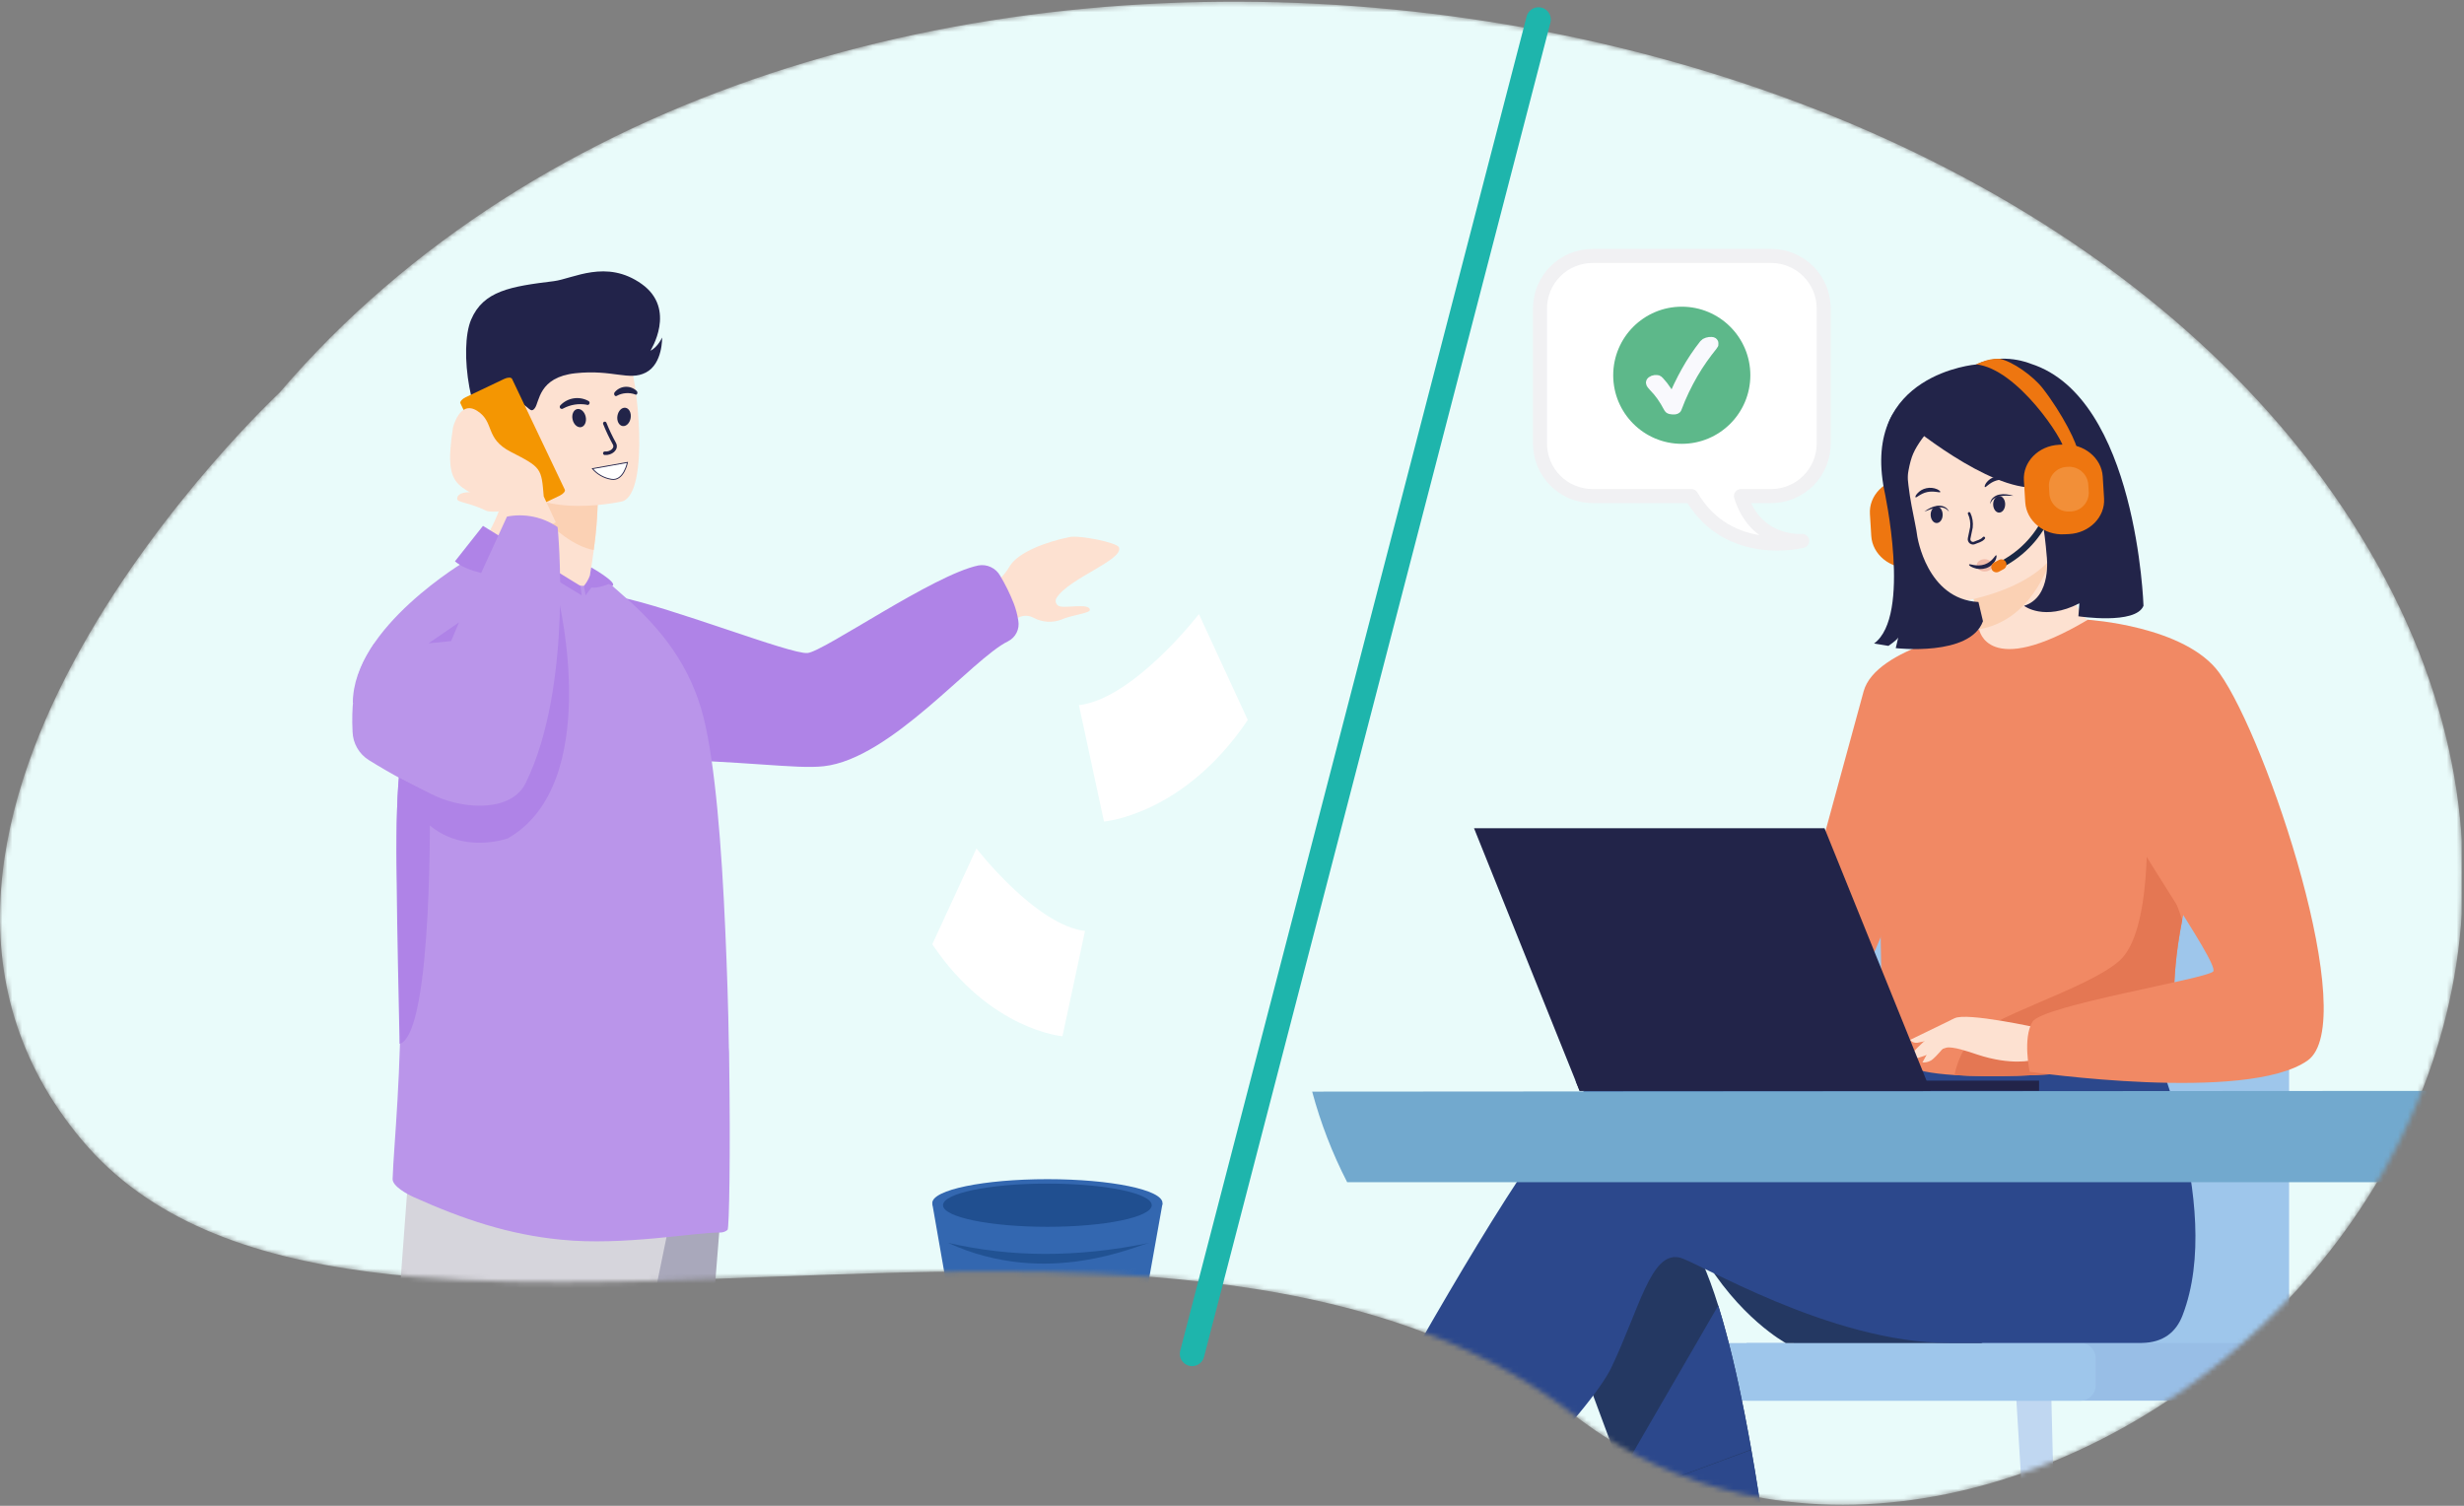 <svg width="504" height="308" viewBox="0 0 504 308" fill="none" xmlns="http://www.w3.org/2000/svg">
<rect x="0" y="0" width="504" height="308" fill="#808080" stroke="none"/>
<g clip-path="url(#clip0_984_55783)">
<mask id="mask0_984_55783" style="mask-type:alpha" maskUnits="userSpaceOnUse" x="-1" y="0" width="505" height="308">
<path d="M57.166 80.324C57.166 80.324 -37.49 168.555 16.797 233.25C71.084 297.944 237.705 224.218 321.932 289.406C406.159 354.595 559.686 235.112 482.93 109.735C406.173 -15.643 163.061 -43.52 57.166 80.324Z" fill="#CCDDE5"/>
</mask>
<g mask="url(#mask0_984_55783)">
<path d="M57.166 80.324C57.166 80.324 -37.49 168.555 16.797 233.25C71.084 297.944 237.705 224.218 321.932 289.406C406.159 354.595 559.686 235.112 482.93 109.735C406.173 -15.643 163.061 -43.52 57.166 80.324Z" fill="#E9FBFA"/>
<path d="M390.781 116.16L391.719 116.117C395.902 115.902 399.133 112.614 398.882 108.811L398.61 104.341C398.373 100.538 394.763 97.594 390.587 97.801L389.649 97.852C385.466 98.066 382.236 101.347 382.486 105.158L382.759 109.627C382.995 113.431 386.605 116.374 390.781 116.16Z" fill="#EE7610"/>
<path d="M421.394 359.58L419.489 281.47L412.09 280.61L416.817 358.577L421.394 359.58Z" fill="#C0D7F1"/>
<path d="M464.651 372.179L462.624 281.47L455.217 280.61L460.396 370.69L464.651 372.179Z" fill="#C0D7F1"/>
<path d="M343.857 330.886L345.003 281.47L352.402 280.61L349.258 335.348L343.857 330.886Z" fill="#C0D7F1"/>
<path d="M468.224 274.723V200.094C468.222 193.788 465.716 187.741 461.257 183.283C456.797 178.825 450.75 176.32 444.444 176.32H390.68C384.374 176.32 378.327 178.825 373.867 183.283C369.408 187.741 366.901 193.788 366.899 200.094V277.574L468.224 274.723Z" fill="#9EC6EB"/>
<path d="M462.086 286.498H357.266V274.715H468.218V280.36C468.218 281.986 467.572 283.547 466.422 284.698C465.273 285.849 463.713 286.496 462.086 286.498Z" fill="#98BEE6"/>
<path d="M342.618 286.498H425.585C427.278 286.498 428.65 285.126 428.65 283.432V277.781C428.65 276.088 427.278 274.715 425.585 274.715H342.618C340.925 274.715 339.552 276.088 339.552 277.781V283.432C339.552 285.126 340.925 286.498 342.618 286.498Z" fill="#9EC6EB"/>
<path d="M347.875 256.127C355.582 269.529 365.266 274.708 365.266 274.708H405.543C405.543 274.708 342.002 245.899 347.875 256.127Z" fill="#243862"/>
<path d="M359.529 341.523C361.921 340.176 363.325 339.445 364.049 338.994C364.049 338.994 359.658 293.295 351.464 267.065C349.365 260.332 347.016 254.889 344.416 251.823C331.723 236.817 319.589 268.541 319.589 268.541L331.702 301.132" fill="#243862"/>
<path d="M290.487 274.501C305.894 247.647 323.164 219.619 331.91 216.804C339.846 214.24 362.48 217.521 385.215 221.976L389.978 214.097L439.079 210.265C439.079 210.265 455.289 246.2 446.414 269.093C445.11 272.459 442.518 274.622 438.105 274.694H437.389H398.667C374.249 274.694 346.987 257.904 343.456 257.202C337.683 256.049 335.377 267.596 329.603 279.715C327.533 284.063 320.098 293.138 311.245 301.784C303.423 293.145 296.282 284.156 290.487 274.501Z" fill="#2C488C"/>
<path d="M404.92 138.299C404.841 138.35 413.515 141.315 419.331 138.743C424.789 136.33 428.929 127.347 428.843 127.34C426.358 127.226 423.636 125.055 421.53 110.809L420.477 111.188L402.678 117.585C402.678 117.585 403.967 123.315 404.827 128.723C405.543 133.285 405.894 137.655 404.92 138.299Z" fill="#FDE1D1"/>
<path d="M402.678 117.585C402.678 117.585 403.967 123.315 404.827 128.723C415.041 126.889 419.052 116.711 420.492 111.188L402.678 117.585Z" fill="#FBD1B4"/>
<path d="M400.042 123.251C400.042 123.251 424.395 119.985 422.11 104.864C419.826 89.743 421.452 79.135 405.822 80.582C390.193 82.029 388.044 88.246 387.571 93.475C387.099 98.704 393.653 123.709 400.042 123.251Z" fill="#FDE1D1"/>
<path d="M388.459 85.173C388.459 85.173 404.039 98.596 414.632 99.678C425.226 100.759 429.237 97.35 429.237 97.35C424.998 93.568 421.584 88.952 419.209 83.791C418.667 82.579 417.812 81.533 416.732 80.761C415.652 79.99 414.386 79.52 413.064 79.4C405.543 78.777 391.217 78.483 388.459 85.173Z" fill="#222449"/>
<path d="M398.194 83.984C398.194 83.984 392.986 88.998 391.346 92.766C389.763 96.347 389.283 104.993 390.551 108.424C390.551 108.424 382.429 92.666 387.027 84.966C391.934 76.829 398.194 83.984 398.194 83.984Z" fill="#222449"/>
<path d="M384.427 174.149C385.144 223.408 384.635 213.115 390.021 217.785C391.318 218.91 394.971 219.583 399.77 219.898C414.876 220.901 441.429 218.415 442.439 215.6C445.92 205.945 443.463 202.944 446.364 188.152C446.672 186.584 447.08 184.879 447.489 183.024C449.91 172.874 452.266 169.415 443.671 153.098C435.87 138.342 427.748 126.352 427.032 126.782C406.46 138.994 404.827 128.73 404.827 128.73C404.827 128.73 384.055 150.125 384.427 174.149Z" fill="#F18964"/>
<path d="M358.219 296.476C356.378 286.097 354.121 275.546 351.464 267.037L331.709 301.125L333.292 305.745" fill="#2C488C"/>
<path d="M333.292 305.787L342.131 331.573C346.959 335.871 354.974 340.505 358.605 342.582C360.528 341.568 362.355 340.381 364.063 339.037C364.063 339.037 362.058 318.171 358.233 296.547" fill="#2C488C"/>
<path d="M404.827 128.724C404.827 128.724 383.661 132.305 381.19 141.43L364.078 204.119C364.078 204.119 374.822 206.053 379.836 201.082C384.85 196.111 397.134 154.961 397.134 154.961L404.827 128.724Z" fill="#F18964"/>
<path d="M399.77 219.898C414.876 220.901 441.428 218.415 442.438 215.6C445.919 205.945 443.463 202.944 446.364 188.153L439.079 167.646C439.079 167.646 440.289 190.488 433.549 196.49C426.809 202.492 405.965 208.094 402.692 213.115C401.272 215.156 400.278 217.463 399.77 219.898Z" fill="#E47753"/>
<path d="M417.075 210.293C417.075 210.293 402.176 206.977 399.77 208.295C397.363 209.613 391.489 214.433 390.759 216.11C390.028 217.786 396.109 214.842 398.086 214.305C399.369 213.961 402.749 215.135 404.418 215.694C411.452 218.036 415.764 216.833 415.764 216.833L417.075 210.293Z" fill="#FDE1D1"/>
<path d="M427.031 126.768C427.031 126.768 447.044 128 453.971 137.662C463.719 151.271 483.059 209.218 471.978 216.947C459.493 225.65 415.163 219.225 415.163 219.225C415.163 219.225 413.687 212.327 415.743 208.989C417.798 205.651 451.148 200.265 452.688 198.725C454.228 197.185 433.478 168.706 433.478 164.093C433.478 159.48 427.031 126.768 427.031 126.768Z" fill="#F18964"/>
<path d="M399.053 212.442C399.053 212.442 395.93 216.468 394.906 216.955C394.391 217.234 393.807 217.358 393.223 217.313L395.321 213.524L399.053 212.442Z" fill="#FDE1D1"/>
<path d="M399.77 208.295L390.695 212.707C390.873 212.927 391.106 213.096 391.37 213.198C391.633 213.3 391.919 213.33 392.199 213.287C393.543 213.052 394.862 212.69 396.139 212.206L399.77 208.295Z" fill="#FDE1D1"/>
<path d="M394.906 223.122H323.099L301.503 169.408H373.196L394.906 223.122Z" fill="#222449"/>
<path d="M322.261 221.03H417.082V223.122H323.099L322.261 221.03Z" fill="#222449"/>
<path d="M275.553 241.81H518.665C519.591 241.81 520.508 241.627 521.364 241.273C522.219 240.918 522.997 240.398 523.651 239.743C524.306 239.088 524.825 238.31 525.179 237.454C525.532 236.598 525.714 235.681 525.713 234.754V230.17C525.713 228.301 524.97 226.508 523.649 225.186C522.327 223.865 520.534 223.122 518.665 223.122L268.397 223.287C270.118 229.697 272.517 235.907 275.553 241.81Z" fill="#72A9CE"/>
<path d="M404.683 123.137L405.607 127.062C402.964 134.368 387.765 132.57 387.765 132.57C387.765 132.57 388.395 129.97 388.245 130.421C388.094 130.872 386.275 132.112 386.275 132.112L383.331 131.625C391.081 125.98 385.408 100.223 385.408 100.223C380.738 76.428 404.246 74.544 404.246 74.544C409.79 71.98 415.399 74.408 415.399 74.408C437.102 81.342 438.442 123.91 438.442 123.91C436.851 127.85 425.126 126.059 425.126 126.059L425.327 123.409C418.099 127.126 414.009 123.917 414.009 123.917C419.783 122.105 418.644 113.71 418.644 113.71C417.791 102.787 415.062 95.653 415.062 95.653C409.081 92.602 398.839 80.246 398.839 80.246C385.115 85.754 391.49 103.811 392.177 109.742C392.191 109.714 394.082 122.578 404.683 123.137Z" fill="#222449"/>
<path d="M407.571 115.65C407.575 114.958 406.851 114.392 405.953 114.386C405.055 114.38 404.323 114.937 404.319 115.629C404.315 116.322 405.039 116.887 405.937 116.893C406.835 116.899 407.566 116.342 407.571 115.65Z" fill="#F1BBAA"/>
<path d="M391.819 101.727C392.013 101.863 392.836 100.932 394.219 100.645C395.601 100.359 396.769 100.839 396.883 100.645C396.941 100.552 396.711 100.287 396.203 100.058C395.524 99.772 394.774 99.702 394.054 99.857C393.332 100.002 392.676 100.376 392.185 100.925C391.805 101.333 391.726 101.648 391.819 101.727Z" fill="#222449"/>
<path d="M406.001 99.635C406.209 99.742 406.932 98.739 408.279 98.31C409.626 97.88 410.829 98.245 410.922 98.03C410.972 97.937 410.722 97.694 410.206 97.515C409.506 97.295 408.756 97.295 408.057 97.515C407.336 97.732 406.706 98.177 406.259 98.782C405.951 99.241 405.901 99.585 406.001 99.635Z" fill="#222449"/>
<path d="M408.329 113.567C408.114 113.474 407.563 114.906 405.944 115.451C404.325 115.995 402.864 115.257 402.778 115.451C402.692 115.644 403.007 115.859 403.645 116.124C404.479 116.458 405.405 116.488 406.259 116.21C407.081 115.94 407.765 115.359 408.165 114.591C408.451 114.018 408.408 113.603 408.329 113.567Z" fill="#222449"/>
<path d="M398.652 104.692C398.398 104.31 398.022 104.025 397.585 103.883C397.157 103.759 396.706 103.734 396.267 103.811C395.813 103.882 395.367 103.995 394.935 104.148C394.498 104.298 394.068 104.492 393.617 104.649C393.81 104.506 394.003 104.377 394.204 104.241C394.408 104.115 394.618 104 394.834 103.897C395.269 103.679 395.736 103.532 396.217 103.46C396.701 103.38 397.198 103.44 397.649 103.632C397.884 103.725 398.095 103.868 398.268 104.051C398.441 104.234 398.573 104.453 398.652 104.692Z" fill="#222449"/>
<path d="M407.09 103.145C407.083 102.897 407.129 102.65 407.225 102.421C407.321 102.193 407.466 101.987 407.649 101.82C408.019 101.478 408.479 101.25 408.974 101.161C409.446 101.071 409.929 101.054 410.407 101.111C410.643 101.146 410.879 101.168 411.123 101.225C411.366 101.283 411.581 101.347 411.839 101.419C411.359 101.419 410.894 101.376 410.407 101.383C409.948 101.386 409.49 101.429 409.038 101.512C408.599 101.59 408.183 101.766 407.821 102.027C407.458 102.307 407.201 102.701 407.09 103.145Z" fill="#222449"/>
<path d="M402.778 105.015C403.199 105.907 403.361 106.9 403.244 107.88C403.101 108.596 402.921 109.47 402.778 110.122C402.745 110.274 402.756 110.433 402.81 110.579C402.864 110.725 402.958 110.853 403.083 110.947C403.207 111.042 403.356 111.098 403.511 111.111C403.667 111.123 403.822 111.09 403.96 111.017C404.347 110.809 405.271 110.673 405.779 110.043" stroke="#222449" stroke-width="0.539" stroke-linecap="round" stroke-linejoin="round"/>
<path d="M407.692 103.145C407.692 104.076 408.222 104.843 408.895 104.85C409.569 104.857 410.134 104.134 410.149 103.174C410.163 102.214 409.619 101.469 408.938 101.462C408.258 101.455 407.692 102.207 407.692 103.145Z" fill="#222449"/>
<path d="M394.906 105.279C394.906 106.217 395.451 106.977 396.124 106.984C396.797 106.991 397.363 106.267 397.363 105.293C397.363 104.319 396.826 103.596 396.145 103.596C395.465 103.596 394.913 104.348 394.906 105.279Z" fill="#222449"/>
<path d="M314.998 90.725V63.062C315.008 60.219 316.144 57.495 318.158 55.488C320.171 53.481 322.899 52.353 325.742 52.353H362.323C365.16 52.363 367.878 53.494 369.884 55.5C371.89 57.507 373.022 60.225 373.031 63.062V90.725C373.031 93.568 371.904 96.295 369.897 98.309C367.89 100.323 365.166 101.459 362.323 101.469H356.105C359.235 111.497 368.633 110.637 368.633 110.637C368.633 110.637 353.591 114.534 345.963 101.469H325.706C322.863 101.459 320.139 100.323 318.132 98.309C316.125 96.295 314.998 93.568 314.998 90.725Z" fill="white" stroke="#F1F1F3" stroke-width="2.873" stroke-linecap="round" stroke-linejoin="round"/>
<path d="M344 90.782C351.746 90.782 358.025 84.503 358.025 76.757C358.025 69.011 351.746 62.732 344 62.732C336.255 62.732 329.976 69.011 329.976 76.757C329.976 84.503 336.255 90.782 344 90.782Z" fill="#5DB88A"/>
<path d="M338.213 78.963C338.091 78.84 337.979 78.708 337.876 78.569C337.802 78.485 337.757 78.38 337.747 78.268C337.751 78.221 337.765 78.176 337.788 78.135C337.812 78.094 337.844 78.059 337.883 78.032C337.973 77.96 338.075 77.905 338.184 77.867C338.307 77.824 338.434 77.795 338.564 77.781C338.675 77.768 338.788 77.768 338.9 77.781C338.986 77.778 339.07 77.806 339.137 77.86C339.216 77.923 339.291 77.993 339.359 78.068C339.911 78.66 340.409 79.3 340.849 79.98C341.293 80.654 341.701 81.327 342.073 81.993C342.912 79.913 343.883 77.889 344.981 75.933C346.049 74.019 347.268 72.194 348.627 70.475C348.779 70.293 348.985 70.162 349.215 70.103C349.5 70.014 349.798 69.978 350.096 69.995C350.182 69.996 350.266 70.021 350.339 70.067C350.366 70.087 350.388 70.112 350.403 70.142C350.418 70.172 350.426 70.206 350.425 70.239C350.437 70.3 350.437 70.364 350.425 70.425C350.391 70.499 350.345 70.567 350.289 70.626C349.578 71.5 348.883 72.419 348.205 73.383C347.531 74.343 346.88 75.353 346.256 76.428C345.633 77.502 345.039 78.619 344.473 79.801C343.907 80.983 343.384 82.222 342.897 83.526C342.877 83.569 342.841 83.602 342.797 83.619C342.731 83.65 342.661 83.672 342.589 83.683H342.324H342.03C341.9 83.677 341.77 83.658 341.644 83.626C341.591 83.614 341.541 83.59 341.498 83.556C341.454 83.523 341.419 83.481 341.393 83.433C341.121 82.924 340.863 82.473 340.627 82.079C340.39 81.685 340.147 81.32 339.91 80.983C339.674 80.647 339.416 80.31 339.144 79.987C338.872 79.665 338.549 79.336 338.213 78.963Z" fill="#F9F9FD" stroke="#F9F9FD" stroke-width="2.155" stroke-linecap="round" stroke-linejoin="round"/>
<path d="M225.814 168.039C225.814 168.039 242.131 166.743 255.225 147.267L245.233 125.614C245.233 125.614 231.888 142.927 220.693 144.238L225.814 168.039Z" fill="white"/>
<path d="M217.319 211.955C217.319 211.955 202.549 210.78 190.695 193.145L199.734 173.548C199.734 173.548 211.818 189.22 221.939 190.423L217.319 211.955Z" fill="white"/>
<path d="M218.78 109.849C214.017 110.824 208.344 112.915 206.568 115.759C205.537 117.554 204.055 119.05 202.27 120.099L203.452 123.136L204.884 126.768C204.884 126.768 205.264 126.768 205.894 126.682C206.525 126.596 207.391 126.489 208.373 126.295C208.844 126.061 209.366 125.944 209.892 125.956C210.418 125.967 210.934 126.105 211.395 126.36C212.286 126.835 213.27 127.111 214.278 127.168C215.286 127.225 216.295 127.062 217.233 126.689C218.952 125.865 222.963 125.428 222.92 124.769C222.92 123.165 217.276 124.676 216.402 123.853C216.164 123.675 216.002 123.413 215.95 123.12C215.898 122.827 215.96 122.526 216.123 122.277C218.723 118.208 229.904 114.52 228.873 111.955C228.479 110.96 220.807 109.441 218.78 109.849Z" fill="#FDE1D1"/>
<path d="M207.356 123.416C206.585 121.459 205.656 119.569 204.577 117.764C204.142 116.99 203.476 116.371 202.672 115.994C201.868 115.618 200.966 115.503 200.093 115.666C190.881 117.607 168.498 133.272 165.174 133.573C161.722 133.881 137.239 124.182 126.495 122.076C125.78 121.927 125.038 121.988 124.357 122.251C123.675 122.514 123.085 122.968 122.656 123.559L117.563 130.6C110.486 140.377 117.935 154.954 130.155 155.176C152.983 155.634 162.674 157.368 168.483 156.73C182.257 155.219 198.861 134.74 206.203 131.166C206.954 130.784 207.564 130.171 207.94 129.416C208.317 128.662 208.441 127.806 208.294 126.976C208.111 125.759 207.797 124.565 207.356 123.416Z" fill="#AF83E7"/>
<path d="M147.317 249.545C147.317 249.545 145.383 273.641 143.12 302.593C140.033 341.931 136.322 390.251 135.957 399.405C135.32 415.299 132.777 440.72 132.777 440.72C132.777 440.72 126.739 446.765 114.662 444.215C114.662 444.215 103.918 407.921 100.824 369.522C100.774 368.891 100.723 368.261 100.68 367.624C97.815 328.529 93.367 246.207 93.367 246.207L147.317 249.545Z" fill="#A9A8BB"/>
<path d="M137.024 249.66C137.024 249.66 131.359 277.451 125.385 305.873C117.277 344.466 107.392 391.934 105.852 400.959C103.18 416.646 97.393 441.529 97.393 441.529C97.393 441.529 90.631 446.744 78.977 442.668C78.977 442.668 72.96 405.293 74.844 366.814C74.88 366.184 74.916 365.546 74.945 364.916C77.129 325.779 83.296 243.571 83.296 243.571L137.024 249.66Z" fill="#D6D5DC"/>
<path d="M129.833 125.227C116.223 129.525 92.708 117.936 92.708 117.936C92.708 117.936 105.243 108.524 104.584 88.955L115.106 97.429L122.269 103.159C122.169 106.275 121.899 109.384 121.459 112.471C121.252 114.032 120.994 115.78 120.672 117.685C124.163 119.614 127.269 122.171 129.833 125.227Z" fill="#FDE1D1"/>
<path d="M122.247 103.188C122.148 106.304 121.877 109.413 121.438 112.5C113.523 111.139 104.541 98.346 104.541 98.346C107.957 97.29 111.557 96.968 115.106 97.401L122.247 103.188Z" fill="#FBD1B4"/>
<path d="M127.276 102.557C127.276 102.557 105.071 107.672 102.113 93.805C99.155 79.937 94.269 71.263 108.287 67.41C122.305 63.556 126.23 68.255 128.343 72.638C130.456 77.022 132.97 100.867 127.276 102.557Z" fill="#FDE1D1"/>
<path d="M148.821 251.558C148.423 251.902 147.915 252.095 147.389 252.102C142.282 252.031 127.39 254.867 114.791 253.571C104.161 252.553 94.735 249.409 84.664 244.882C83.325 244.28 80.238 242.633 80.309 241.136C80.352 239.488 80.517 237.11 80.718 234.116C81.434 223.695 82.68 205.766 81.434 185.087C81.219 181.233 81.104 177.413 81.09 173.627C80.983 145.599 86.541 120.944 97.715 112.6C98.668 111.919 104.298 115.3 109.892 117.435C116.267 119.87 119.798 120.472 124.532 119.211L129.231 123.358C134.961 128.673 141.215 135.893 143.936 146.859C146.257 156.171 147.618 173.011 148.363 190.445C148.707 198.324 148.979 206.31 149.079 213.874V214.147C149.144 214.863 149.144 215.708 149.144 216.46C149.43 235.893 149.158 251.278 148.821 251.558Z" fill="#BA95EA"/>
<path d="M102.005 92.458C102.005 92.458 104.283 91.935 103.717 88.791C103.151 85.646 102.893 81.499 105.522 82.108C108.151 82.717 108.387 84.779 109.383 83.504C110.378 82.23 110.099 77.158 117.72 76.342C125.341 75.525 128.644 77.989 132.11 76.198C135.577 74.408 135.434 69.036 135.434 69.036C135.434 69.036 134.538 71.027 133.041 71.736C133.041 71.736 138.485 63.234 131.251 58.084C124.016 52.934 117.226 57.017 113.258 57.511C104.505 58.585 98.868 59.466 96.361 65.39C93.854 71.313 96.031 87.258 102.005 92.458Z" fill="#22234A"/>
<path d="M120.65 117.743L120.922 116.053C120.922 116.053 126.437 119.169 125.263 119.842L124.546 119.448C124.546 119.448 122.147 120.444 120.965 120.164L119.783 121.783L119.432 119.849C119.957 119.223 120.369 118.51 120.65 117.743Z" fill="#AF83E7"/>
<path d="M95.394 114.67C95.394 114.67 72.18 128.315 72.18 143.744L88.339 143.636L97.894 129.153L95.394 114.67Z" fill="#BA95EA"/>
<path d="M118.723 119.841L118.996 121.775L114.34 118.975C114.34 118.975 97.736 118.932 93.059 114.813L98.789 107.564L118.716 119.841" fill="#AF83E7"/>
<path d="M114.49 101.383L106.568 105.151C105.852 105.495 105.135 105.509 104.963 105.151L94.183 82.502C94.026 82.173 94.492 81.621 95.215 81.27L103.137 77.502C103.853 77.159 104.57 77.144 104.741 77.502L115.529 100.158C115.686 100.481 115.213 101.032 114.49 101.383Z" fill="#F49602"/>
<path d="M106.138 110.96C106.138 110.96 104.462 106.175 103.187 105.172C94.527 98.367 90.473 101.691 92.65 87.501C92.65 87.501 93.983 81.721 97.614 84.042C101.246 86.362 99.097 89.679 104.505 92.436C110.736 95.624 110.744 95.731 111.216 101.54L113.68 106.834L106.138 110.96Z" fill="#FDE1D1"/>
<path d="M104.77 104.283C104.77 104.283 100.594 105 99.441 104.455C95.724 102.672 93.496 102.822 93.51 102.013C93.51 100.315 97.092 100.444 99.842 101.21C101.706 101.828 103.396 102.881 104.77 104.283Z" fill="#FDE1D1"/>
<path d="M80.904 156.802L108.122 147.755L114.239 122.542C114.239 122.542 123.429 160.304 103.875 171.478C103.882 171.45 86.706 177.867 80.904 156.802Z" fill="#AF83E7"/>
<path d="M92.035 131.13L103.703 105.666C105.485 105.317 107.32 105.328 109.098 105.697C110.876 106.066 112.563 106.786 114.06 107.815C114.06 107.815 117.327 140.133 107.535 160.153C104.67 166.027 95.287 165.583 89.313 162.932C84.543 160.743 79.917 158.255 75.46 155.483C74.469 154.867 73.645 154.016 73.061 153.005C72.478 151.994 72.153 150.855 72.115 149.688C71.599 139.345 74.343 135.048 76.506 131.645L92.035 131.13Z" fill="#BA95EA"/>
<path d="M120.249 82.831C120.339 82.813 120.421 82.767 120.484 82.699C120.546 82.632 120.586 82.546 120.597 82.455C120.608 82.364 120.59 82.272 120.546 82.191C120.501 82.111 120.432 82.046 120.349 82.007C119.429 81.503 118.367 81.318 117.33 81.482C116.294 81.645 115.34 82.147 114.619 82.909C114.539 82.993 114.494 83.105 114.494 83.221C114.494 83.337 114.539 83.449 114.619 83.533C114.706 83.604 114.815 83.642 114.927 83.642C115.039 83.642 115.148 83.604 115.235 83.533C116.693 82.762 118.366 82.497 119.991 82.781C120.071 82.821 120.16 82.839 120.249 82.831Z" fill="#222449"/>
<path d="M117.126 85.826C117.355 86.843 118.143 87.53 118.881 87.365C119.618 87.201 120.027 86.234 119.797 85.217C119.568 84.2 118.78 83.512 118.043 83.677C117.305 83.841 116.882 84.808 117.126 85.826Z" fill="#222449"/>
<path d="M130.09 80.74C130.147 80.731 130.2 80.707 130.245 80.671C130.289 80.634 130.322 80.586 130.341 80.532C130.382 80.429 130.39 80.315 130.363 80.207C130.336 80.099 130.276 80.002 130.191 79.93C129.882 79.644 129.518 79.425 129.121 79.286C128.724 79.146 128.302 79.09 127.882 79.12C127.463 79.15 127.054 79.267 126.681 79.461C126.308 79.656 125.979 79.925 125.714 80.253C125.65 80.341 125.616 80.448 125.616 80.557C125.616 80.666 125.65 80.773 125.714 80.862C125.738 80.901 125.769 80.936 125.807 80.962C125.846 80.988 125.889 81.006 125.934 81.014C125.98 81.022 126.027 81.021 126.071 81.009C126.116 80.998 126.158 80.977 126.194 80.948C126.761 80.647 127.384 80.467 128.024 80.421C128.664 80.374 129.307 80.46 129.911 80.675C129.961 80.718 130.025 80.741 130.09 80.74Z" fill="#222449"/>
<path d="M126.294 85.051C126.123 86.083 126.588 87.014 127.333 87.143C128.078 87.272 128.83 86.534 128.995 85.503C129.16 84.471 128.708 83.54 127.956 83.411C127.204 83.282 126.466 84.02 126.294 85.051Z" fill="#222449"/>
<path d="M123.708 86.606C124.274 88.027 124.93 89.409 125.671 90.746C126.258 91.814 124.955 92.824 123.708 92.709" stroke="#222449" stroke-width="0.718" stroke-linecap="round" stroke-linejoin="round"/>
<path d="M121.18 95.86L128.343 94.585C128.343 94.585 127.591 98.467 125.055 98.037C123.546 97.794 122.173 97.022 121.18 95.86Z" fill="white" stroke="#22234A" stroke-width="0.18" stroke-miterlimit="10"/>
<path d="M87.651 131.588L92.271 131.13L93.882 127.305L87.651 131.588Z" fill="#AF83E7"/>
<path d="M81.599 159.079L87.909 162.324C87.909 162.324 88.733 211.539 81.735 213.516C81.283 191.433 80.667 167.789 81.599 159.079Z" fill="#AF83E7"/>
<path d="M190.695 246.207L199.699 297.7H228.579L237.783 246.207H190.695Z" fill="#3367B0"/>
<path d="M214.239 250.935C227.242 250.935 237.783 248.754 237.783 246.064C237.783 243.374 227.242 241.193 214.239 241.193C201.236 241.193 190.695 243.374 190.695 246.064C190.695 248.754 201.236 250.935 214.239 250.935Z" fill="#3367B0"/>
<path opacity="0.63" d="M192.887 246.515C192.887 244.073 202.449 242.096 214.239 242.096C226.029 242.096 235.584 244.073 235.584 246.515C235.584 248.958 226.029 250.935 214.239 250.935C202.449 250.935 192.887 248.958 192.887 246.515Z" fill="#15427D"/>
<path opacity="0.56" d="M193.911 254.215C214.239 263.598 232.827 254.58 235.162 254.215C219.905 257.323 206.733 257.152 193.911 254.215Z" fill="#15427D"/>
<path d="M409.984 115.845C420.728 109.993 421.394 98.654 421.401 98.511L420.126 98.446L420.764 98.482L420.126 98.446C420.126 98.554 419.453 109.226 409.382 114.72L409.182 114.828L409.783 115.959L409.984 115.845Z" fill="#192744"/>
<path d="M422.275 109.284L423.214 109.241C427.397 109.026 430.627 105.738 430.377 101.935L430.104 97.465C429.868 93.662 426.258 90.718 422.082 90.925L421.144 90.975C416.961 91.183 413.73 94.471 413.981 98.282L414.253 102.744C414.489 106.555 418.1 109.527 422.275 109.284Z" fill="#EE7610"/>
<path d="M424.883 92.336C425.227 91.312 421.774 84.457 417.77 79.357C415.836 76.9 411.639 73.892 409.003 73.391C407.757 73.338 406.514 73.56 405.364 74.042L404.168 74.522C412.677 75.367 422.326 90.28 422.161 91.942C422.152 91.902 422.152 91.86 422.161 91.82L424.883 92.336Z" fill="#EE7610"/>
<path d="M423.45 104.62C423.953 104.617 424.451 104.514 424.915 104.317C425.378 104.12 425.799 103.834 426.151 103.475C426.504 103.115 426.782 102.69 426.97 102.223C427.158 101.756 427.252 101.256 427.246 100.752L427.139 98.955C427.021 97.938 426.512 97.007 425.718 96.361C424.925 95.715 423.91 95.404 422.891 95.495C422.388 95.5 421.891 95.603 421.427 95.8C420.964 95.997 420.544 96.284 420.192 96.643C419.839 97.002 419.561 97.427 419.373 97.894C419.185 98.36 419.09 98.86 419.095 99.363L419.202 101.161C419.32 102.177 419.829 103.108 420.623 103.754C421.416 104.4 422.431 104.711 423.45 104.62Z" fill="#F28F38"/>
<path d="M408.852 116.948L409.869 116.396C410.112 116.259 410.291 116.032 410.37 115.765C410.449 115.498 410.421 115.21 410.292 114.963C410.156 114.72 409.93 114.539 409.662 114.458C409.395 114.378 409.107 114.405 408.859 114.534L407.849 115.085C407.605 115.221 407.424 115.447 407.344 115.714C407.264 115.982 407.291 116.27 407.419 116.518C407.556 116.762 407.781 116.943 408.049 117.023C408.316 117.103 408.604 117.076 408.852 116.948Z" fill="#EE7610"/>
</g>
<path d="M314.696 4L243.842 276.917" stroke="#1EB5AC" stroke-width="5.028" stroke-linecap="round" stroke-linejoin="round"/>
</g>
<defs>
<clipPath id="clip0_984_55783">
<rect width="503.544" height="308" fill="white"/>
</clipPath>
</defs>
</svg>
